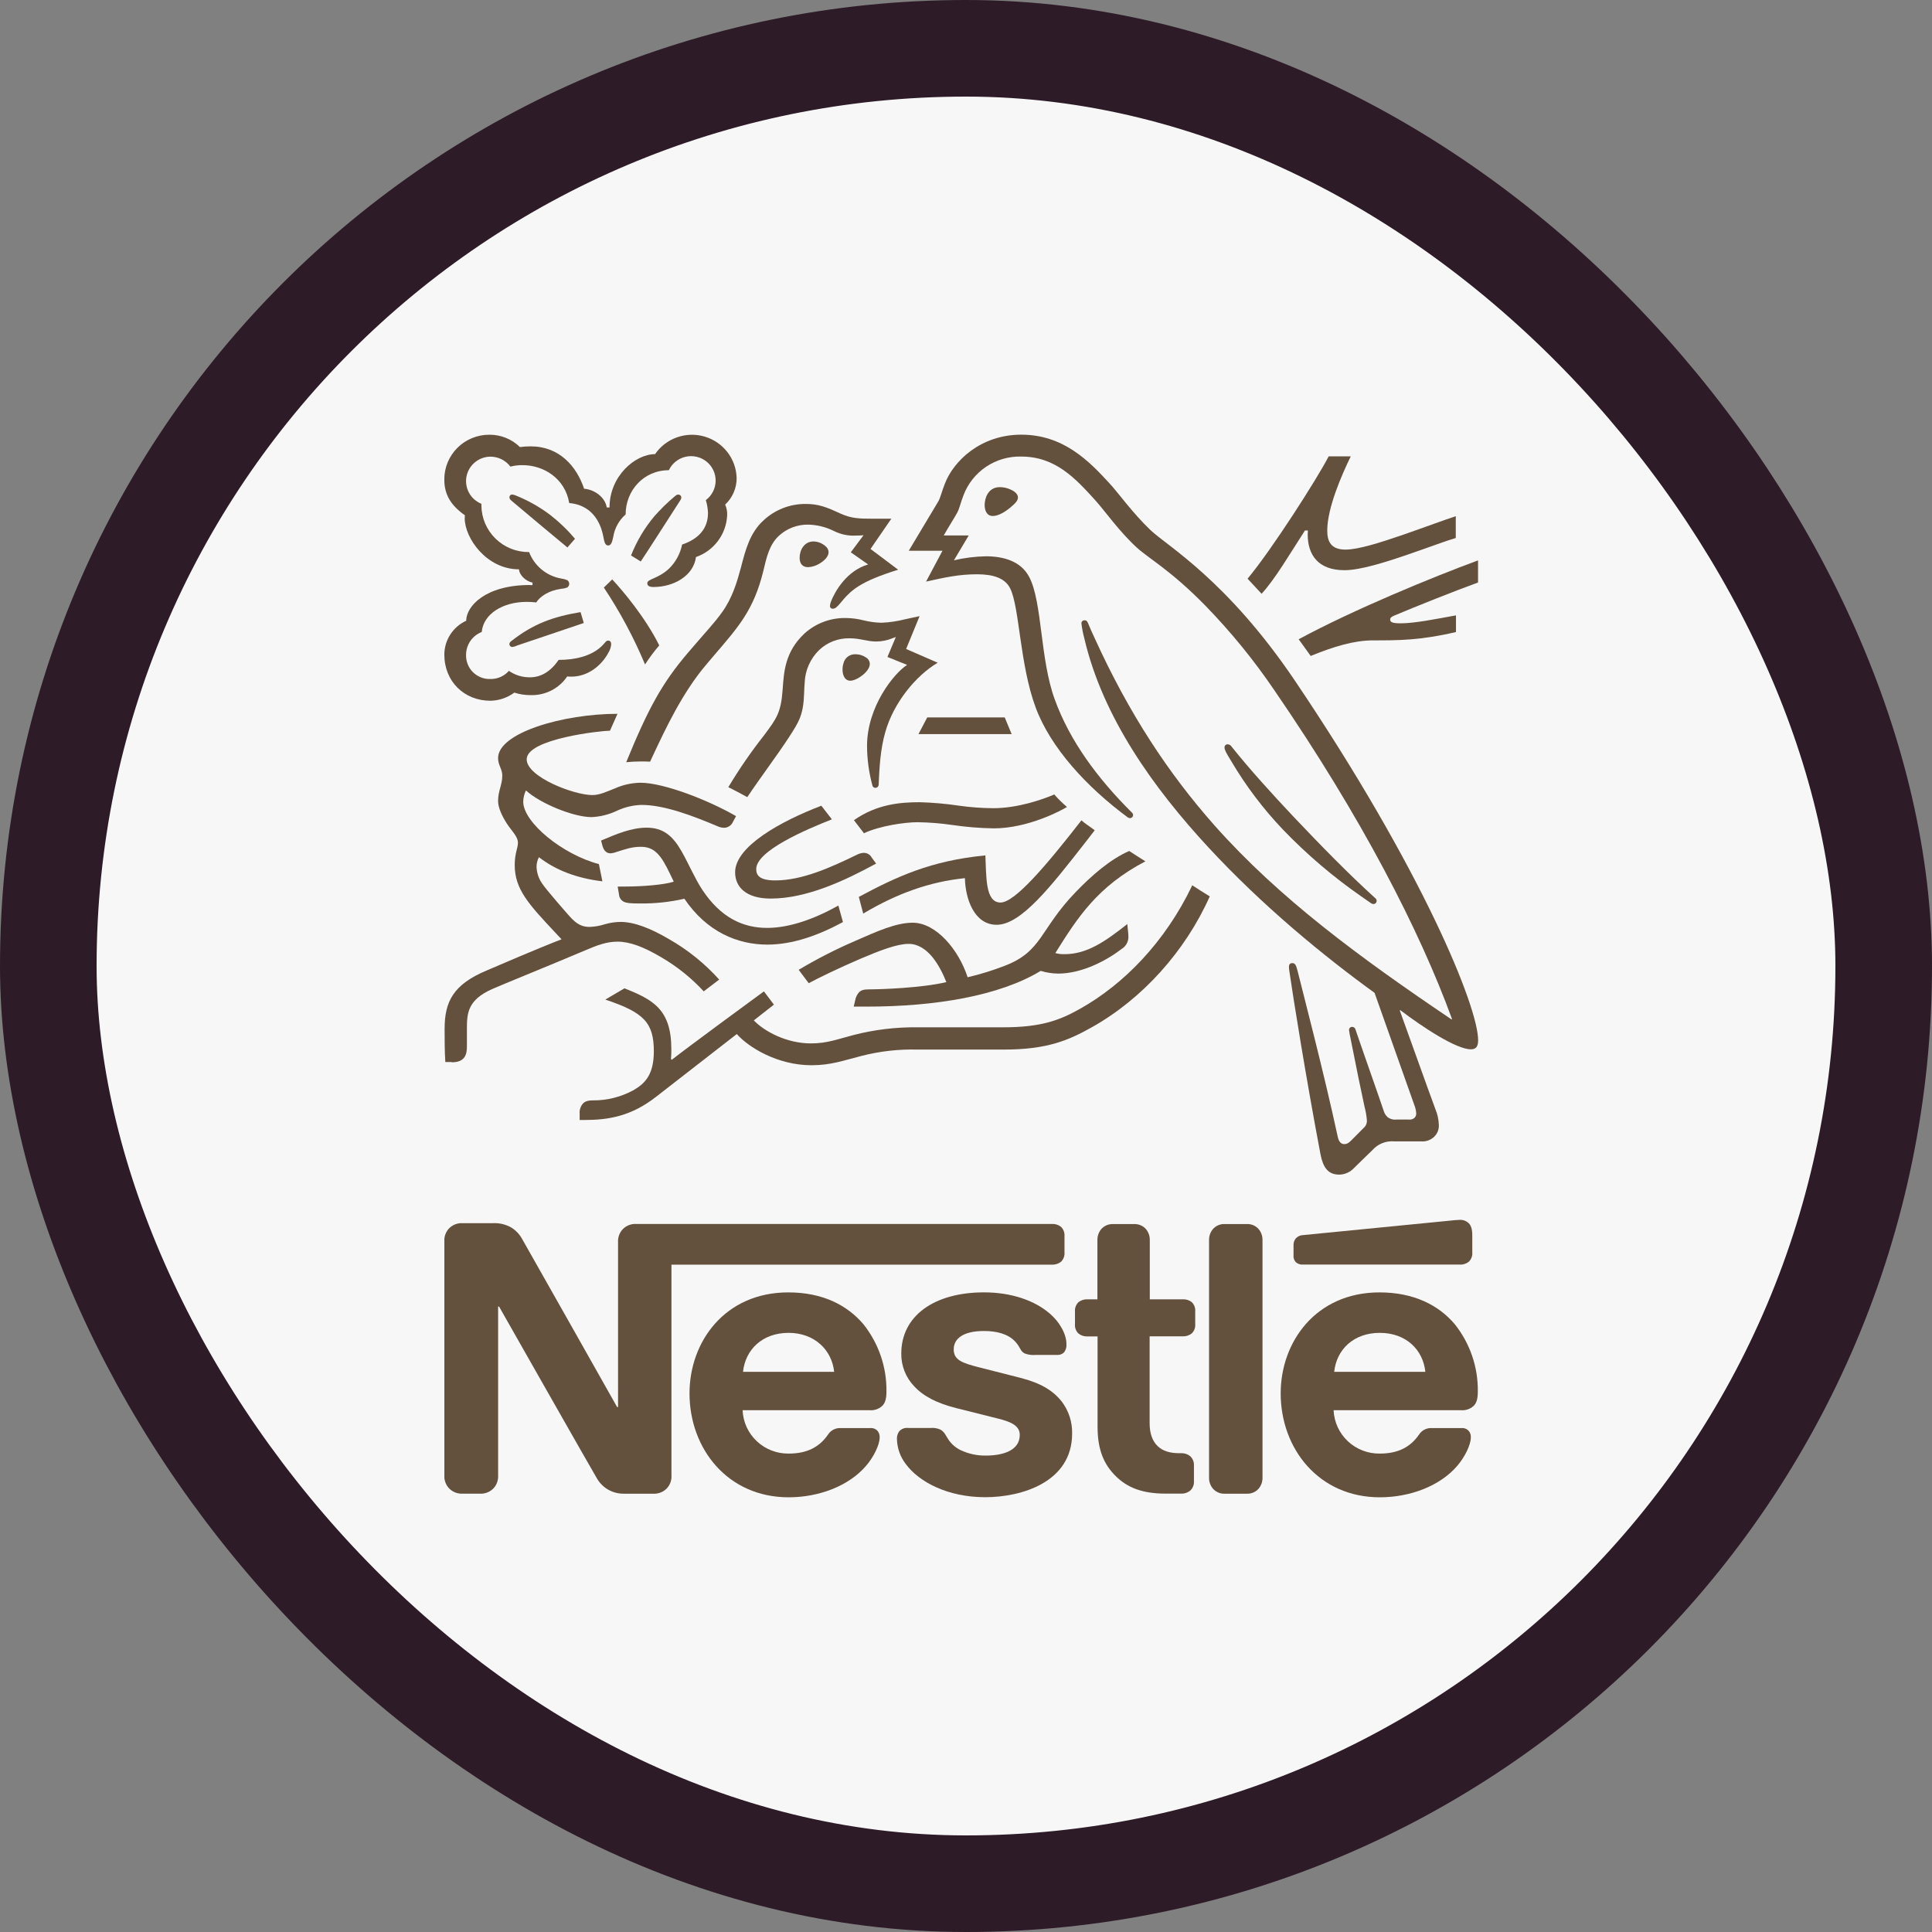 <?xml version="1.0" encoding="UTF-8"?> <svg xmlns="http://www.w3.org/2000/svg" width="200" height="200" viewBox="0 0 200 200" fill="none"><rect x="0" y="0" width="200" height="200" fill="#808080" stroke="none"/><rect x="5" y="5" width="190" height="190" rx="95" fill="#F7F7F7" stroke="#2E1B28" stroke-width="10"></rect><g clip-path="url(#clip0_32_161)"><path d="M111.365 92.337C107.589 96.243 107.931 98.495 103.951 100.002C102.718 100.476 101.454 100.864 100.168 101.165C99.247 98.332 96.925 95.519 94.472 95.519C92.774 95.519 90.807 96.399 88.546 97.396C86.527 98.267 84.567 99.269 82.679 100.395L83.718 101.781C84.508 101.348 86.793 100.222 89.078 99.249C91.062 98.405 92.854 97.709 94.057 97.709C96.004 97.709 97.267 99.908 97.967 101.668C95.421 102.271 91.229 102.418 89.966 102.418C89.38 102.418 89.172 102.515 88.961 102.684C88.731 102.928 88.579 103.234 88.526 103.564L88.375 104.204H89.732C96.784 104.204 103.468 103.098 107.733 100.505C108.321 100.685 108.931 100.779 109.546 100.785C111.995 100.785 114.531 99.452 116.112 98.235C116.328 98.104 116.506 97.919 116.629 97.699C116.751 97.479 116.815 97.231 116.813 96.979C116.81 96.783 116.796 96.587 116.772 96.392L116.699 95.659C114.434 97.442 112.551 98.775 110.209 98.775C109.885 98.786 109.56 98.748 109.247 98.662C111.532 95.019 113.569 91.79 118.571 89.164C118.042 88.831 117.288 88.358 116.896 88.094C114.933 88.944 113.007 90.634 111.365 92.337Z" fill="#63513D"></path><path d="M103.572 93.43C101.967 93.43 102.118 90.707 102.004 88.551C96.345 89.094 92.797 90.767 88.904 92.847L89.36 94.573C92.888 92.47 96.285 91.27 99.887 90.907C99.927 92.97 100.811 95.733 103.173 95.733C105.7 95.733 108.772 91.79 112.38 87.171L113.325 85.951C112.832 85.575 112.29 85.235 111.948 84.922C108.253 89.671 105.046 93.43 103.572 93.43Z" fill="#63513D"></path><path d="M93.685 64.109C92.894 64.311 92.085 64.43 91.269 64.466C90.646 64.455 90.025 64.374 89.42 64.223C88.78 64.057 88.121 63.974 87.46 63.976C85.909 63.972 84.413 64.548 83.269 65.589C81.259 67.485 81.155 69.528 81.021 71.348C80.853 73.771 80.398 74.374 79.081 76.137C77.739 77.841 76.508 79.629 75.395 81.489C75.757 81.656 76.943 82.292 77.359 82.519C78.659 80.569 80.471 78.166 81.657 76.343C82.733 74.694 83.168 73.981 83.242 71.764C83.262 71.388 83.262 71.031 83.299 70.675C83.345 69.4 83.88 68.191 84.793 67.295C85.641 66.491 86.774 66.053 87.946 66.076C89.075 66.076 89.738 66.409 90.717 66.409C91.286 66.404 91.849 66.291 92.375 66.076L92.737 65.942L91.869 68.008L93.906 68.832C92.606 69.635 89.755 73.107 89.755 77.223C89.763 78.597 89.947 79.965 90.305 81.292C90.315 81.368 90.354 81.436 90.413 81.485C90.472 81.534 90.546 81.559 90.623 81.556C90.709 81.556 90.792 81.523 90.854 81.464C90.916 81.405 90.954 81.325 90.958 81.239L90.978 80.806C91.038 79.549 91.129 77.56 91.648 75.777C92.496 72.778 94.781 69.958 97.069 68.605L93.802 67.182L95.196 63.783L93.685 64.109Z" fill="#63513D"></path><path d="M103.495 50.429C102.269 50.429 101.931 51.609 101.931 52.269C101.931 52.795 102.118 53.415 102.778 53.415C103.324 53.415 104.001 53.022 104.531 52.588C105.06 52.155 105.378 51.839 105.378 51.502C105.378 51.165 105.077 50.882 104.621 50.679C104.269 50.513 103.885 50.428 103.495 50.429Z" fill="#63513D"></path><path d="M95.987 74.264L95.082 75.993H104.725L104.008 74.264H95.987Z" fill="#63513D"></path><path d="M84.834 58.344C85.343 58.041 85.775 57.611 85.775 57.161C85.772 57.044 85.743 56.93 85.691 56.826C85.639 56.722 85.565 56.63 85.473 56.558C85.129 56.24 84.68 56.06 84.21 56.051C83.266 56.051 82.776 56.931 82.776 57.741C82.776 58.361 83.081 58.714 83.661 58.714C84.077 58.69 84.48 58.563 84.834 58.344Z" fill="#63513D"></path><path d="M140.918 92.797L141.84 93.436C141.933 93.52 142.05 93.573 142.175 93.586C142.264 93.586 142.349 93.551 142.412 93.489C142.474 93.426 142.51 93.341 142.51 93.253C142.508 93.198 142.493 93.143 142.467 93.094C142.441 93.045 142.404 93.003 142.359 92.97C139.602 90.474 136.64 87.434 133.863 84.502C131.692 82.192 129.467 79.756 127.497 77.296C127.456 77.226 127.398 77.166 127.329 77.123C127.259 77.08 127.18 77.055 127.098 77.05C127.053 77.046 127.008 77.053 126.966 77.068C126.924 77.084 126.885 77.108 126.853 77.14C126.822 77.171 126.797 77.21 126.781 77.252C126.766 77.294 126.76 77.338 126.763 77.383C126.763 77.646 126.951 77.963 127.433 78.753C128.951 81.333 130.762 83.732 132.831 85.901C135.292 88.459 138.001 90.769 140.918 92.797Z" fill="#63513D"></path><path d="M129.052 126.713H126.804C126.565 126.7 126.326 126.742 126.107 126.837C125.888 126.932 125.694 127.076 125.54 127.259C125.284 127.578 125.15 127.977 125.162 128.386V152.954C125.15 153.362 125.284 153.761 125.54 154.08C125.694 154.263 125.888 154.407 126.107 154.502C126.326 154.597 126.565 154.64 126.804 154.627H129.052C129.29 154.64 129.529 154.597 129.748 154.502C129.968 154.407 130.162 154.263 130.315 154.08C130.571 153.761 130.706 153.362 130.693 152.954V128.386C130.705 127.977 130.571 127.578 130.315 127.259C130.162 127.076 129.968 126.932 129.748 126.837C129.529 126.742 129.29 126.7 129.052 126.713Z" fill="#63513D"></path><path d="M90.043 68.728C90.04 68.593 90.003 68.46 89.933 68.344C89.864 68.227 89.766 68.13 89.648 68.062C89.334 67.844 88.959 67.728 88.576 67.729C88.285 67.711 87.997 67.798 87.764 67.973C87.532 68.149 87.371 68.401 87.309 68.685C87.246 68.892 87.215 69.108 87.219 69.325C87.219 69.991 87.521 70.468 88.01 70.468C88.683 70.475 90.043 69.538 90.043 68.728Z" fill="#63513D"></path><path d="M63.941 91.78L64.078 92.583C64.086 92.738 64.134 92.888 64.216 93.02C64.298 93.151 64.412 93.26 64.547 93.336C64.882 93.506 65.378 93.526 66.222 93.526C67.778 93.547 69.33 93.383 70.846 93.037C73.168 96.469 76.354 97.785 79.433 97.785C82.056 97.785 84.716 96.829 87.263 95.453L86.787 93.743C84.301 95.136 81.715 96.056 79.416 96.056C76.87 96.056 74.602 94.966 72.716 92.133C71.925 90.937 71.302 89.434 70.541 88.101C69.636 86.525 68.655 85.681 66.939 85.681C65.371 85.681 63.844 86.325 62.222 87.014L62.309 87.338C62.44 87.921 62.671 88.338 63.217 88.338C63.431 88.319 63.641 88.268 63.84 88.188C64.745 87.904 65.405 87.661 66.33 87.661C67.743 87.661 68.424 88.484 69.385 90.514L69.747 91.267C68.765 91.6 66.464 91.773 64.748 91.773L63.941 91.78Z" fill="#63513D"></path><path d="M142.805 133.788C136.255 133.788 132.576 138.877 132.576 144.242C132.576 149.968 136.52 155 142.838 155C145.994 155 149.087 153.817 150.862 151.734C151.636 150.831 152.259 149.571 152.259 148.805C152.278 148.564 152.204 148.326 152.052 148.138C151.957 148.029 151.837 147.944 151.702 147.892C151.568 147.839 151.422 147.819 151.278 147.835H148.242C147.979 147.815 147.716 147.866 147.48 147.984C147.244 148.101 147.044 148.28 146.902 148.501C146.018 149.794 144.735 150.474 142.848 150.474C141.618 150.496 140.428 150.039 139.533 149.2C138.637 148.362 138.106 147.208 138.054 145.985H151.228C151.458 146.006 151.691 145.98 151.912 145.909C152.132 145.838 152.336 145.723 152.511 145.572C152.846 145.272 152.983 144.839 152.983 144.036C153.015 141.509 152.169 139.048 150.588 137.07C148.936 135.121 146.373 133.788 142.805 133.788ZM138.114 142.009C138.362 139.7 140.125 137.977 142.832 137.977C145.539 137.977 147.304 139.703 147.552 142.009H138.114Z" fill="#63513D"></path><path d="M135.089 54.915H135.393C135.393 55.045 135.373 55.198 135.373 55.328C135.373 57.451 136.469 59.027 139.169 59.027C140.828 59.027 143.434 58.201 145.87 57.361C147.907 56.664 149.777 55.954 150.701 55.694V53.438C149.646 53.772 147.495 54.581 145.267 55.351C142.922 56.158 140.623 56.894 139.283 56.894C137.812 56.894 137.397 56.088 137.397 54.938C137.397 52.575 138.888 49.179 139.829 47.243H137.544C136.358 49.536 131.678 56.874 129.148 59.907L130.599 61.467C131.973 59.983 133.464 57.427 135.089 54.915Z" fill="#63513D"></path><path d="M119.101 54.878C117.194 53.055 115.75 50.989 114.819 49.996C112.759 47.76 110.102 44.997 105.726 44.997C101.498 44.997 98.691 47.736 97.799 50.106C97.531 50.772 97.327 51.605 97.129 51.909C96.714 52.575 94.844 55.758 94.074 57.014H97.565L95.866 60.207C97.846 59.77 99.26 59.45 101.15 59.45C102.825 59.45 104.038 59.847 104.567 60.897C105.549 62.85 105.549 68.758 107.207 73.227C108.752 77.413 112.531 81.509 116.776 84.638L116.963 84.698C117.047 84.699 117.128 84.668 117.19 84.612C117.252 84.555 117.291 84.478 117.298 84.395C117.299 84.341 117.287 84.288 117.265 84.239C117.242 84.19 117.209 84.147 117.168 84.112C113.616 80.582 110.732 76.68 109.187 72.401C107.659 68.235 107.904 62.376 106.564 59.767C105.679 58.041 103.793 57.587 102.054 57.587C100.942 57.609 99.834 57.747 98.751 58.001L100.282 55.428H97.695C98.242 54.471 98.811 53.588 99.093 53.065C99.337 52.612 99.428 52.065 99.736 51.282C100.188 50.075 101.008 49.039 102.08 48.319C103.153 47.598 104.425 47.229 105.72 47.263C109.268 47.263 111.341 49.536 113.402 51.809C114.343 52.855 115.895 55.055 117.684 56.688C118.91 57.814 121.248 59.067 124.85 62.77C127.441 65.441 129.795 68.33 131.886 71.404C140.999 84.675 146.982 96.369 150.313 105.491L150.256 105.527C140.687 99.069 132.405 92.97 125.724 85.445C120.987 80.093 116.876 73.901 113.288 65.992C113.043 65.469 112.832 64.993 112.618 64.476C112.527 64.269 112.43 64.213 112.283 64.213C112.239 64.209 112.195 64.214 112.154 64.229C112.113 64.243 112.075 64.266 112.044 64.296C112.012 64.326 111.987 64.362 111.97 64.402C111.954 64.442 111.946 64.486 111.948 64.529C112.01 65.055 112.111 65.575 112.249 66.086C114.159 74.27 119.439 81.609 125.085 87.711C130.73 93.813 137.069 98.995 142.295 102.781L146.403 114.372C146.515 114.648 146.584 114.939 146.607 115.235C146.614 115.325 146.602 115.416 146.57 115.5C146.538 115.585 146.488 115.662 146.423 115.725C146.339 115.794 146.242 115.844 146.138 115.874C146.033 115.903 145.924 115.91 145.816 115.895H144.59C144.265 115.938 143.936 115.857 143.669 115.668C143.472 115.499 143.327 115.277 143.253 115.029C142.895 113.942 140.741 107.84 140.329 106.6C140.314 106.516 140.27 106.44 140.205 106.385C140.139 106.33 140.056 106.3 139.97 106.3C139.927 106.3 139.884 106.308 139.844 106.325C139.804 106.342 139.768 106.367 139.738 106.398C139.708 106.429 139.685 106.466 139.67 106.507C139.655 106.547 139.649 106.591 139.652 106.634C139.688 106.917 139.738 107.198 139.803 107.477C140.349 110.253 140.989 113.372 141.253 114.552C141.378 115.02 141.461 115.499 141.501 115.982C141.509 116.134 141.48 116.286 141.418 116.426C141.356 116.565 141.261 116.688 141.143 116.785L139.876 118.061C139.575 118.364 139.407 118.438 139.159 118.438C138.854 118.438 138.61 118.235 138.489 117.708C137.055 111.043 134.884 102.781 134.321 100.492C134.187 99.982 134.094 99.702 133.792 99.702C133.491 99.702 133.43 99.892 133.43 100.118C133.438 100.295 133.458 100.471 133.491 100.645C133.826 103.008 135.206 111.643 136.697 119.494C136.962 120.847 137.471 121.597 138.643 121.597C138.927 121.592 139.206 121.53 139.465 121.415C139.724 121.301 139.957 121.136 140.151 120.931C140.925 120.161 141.156 119.957 142.077 119.054C142.354 118.74 142.702 118.494 143.092 118.338C143.482 118.182 143.903 118.119 144.322 118.155H147.116C147.361 118.175 147.606 118.144 147.837 118.063C148.068 117.982 148.279 117.853 148.457 117.685C148.623 117.526 148.753 117.333 148.838 117.12C148.923 116.906 148.961 116.677 148.949 116.448C148.929 115.887 148.808 115.334 148.591 114.815C147.874 112.902 145.575 106.427 144.905 104.607L144.959 104.571C147.304 106.354 150.752 108.623 152.263 108.623C152.732 108.623 153.016 108.417 153.016 107.687C153.016 104.231 147.244 90.024 134.05 70.465C127.011 60.04 120.84 56.528 119.101 54.878Z" fill="#63513D"></path><path d="M135.682 67.905C138.061 66.929 140.192 66.292 142.115 66.292C144.812 66.292 147.023 66.292 150.722 65.429V63.703C148.644 64.079 146.44 64.526 145.006 64.526C144.158 64.526 143.91 64.413 143.91 64.133C143.91 63.966 144.024 63.849 144.346 63.719C146.611 62.763 150.668 61.147 153.007 60.3V58.011C148.316 59.737 140.061 63.133 134.439 66.176C134.576 66.362 135.558 67.735 135.682 67.905Z" fill="#63513D"></path><path d="M71.191 67.602C68.534 70.735 67.137 73.267 64.825 78.903C65.334 78.852 65.845 78.826 66.356 78.826C66.661 78.826 66.906 78.826 67.298 78.846L67.579 78.243C68.882 75.464 70.638 71.711 73.091 68.822L73.938 67.822C76.468 64.873 78.032 63.126 79.017 59.114C79.352 57.687 79.64 56.411 80.602 55.491C81.433 54.713 82.537 54.288 83.678 54.308C84.603 54.334 85.511 54.561 86.338 54.975C87.033 55.323 87.808 55.485 88.586 55.444C88.921 55.444 89.169 55.425 89.393 55.408L88.073 57.174L89.866 58.431C87.618 59.097 86.428 61.247 86.033 62.243C85.968 62.392 85.93 62.551 85.919 62.713C85.915 62.753 85.92 62.794 85.933 62.833C85.947 62.871 85.969 62.906 85.998 62.934C86.027 62.963 86.062 62.985 86.1 62.999C86.139 63.012 86.18 63.017 86.221 63.013C86.468 63.013 86.656 62.826 86.978 62.45C88.073 61.117 88.944 60.233 92.978 58.977L90.117 56.828L92.271 53.695H90.261C88.981 53.695 88.13 53.675 87.014 53.168C85.504 52.472 84.73 52.169 83.389 52.169C81.771 52.16 80.212 52.771 79.034 53.875C77.62 55.171 77.181 56.901 76.689 58.794C76.293 60.26 75.821 61.873 74.766 63.356C73.851 64.619 73.211 65.236 71.191 67.602Z" fill="#63513D"></path><path d="M54.848 60.56C50.225 60.56 48.261 62.776 48.261 64.259C47.59 64.568 47.02 65.06 46.619 65.678C46.218 66.297 46.002 67.016 45.996 67.752C45.996 70.548 48.054 72.541 50.771 72.541C51.663 72.524 52.528 72.229 53.243 71.698C53.79 71.877 54.363 71.964 54.939 71.958C55.681 71.98 56.418 71.814 57.079 71.476C57.739 71.138 58.303 70.638 58.718 70.025C58.862 70.041 59.008 70.048 59.153 70.045C60.812 70.045 62.249 68.955 63.003 67.529C63.155 67.273 63.246 66.985 63.268 66.689C63.268 66.482 63.174 66.312 62.966 66.312C62.701 66.312 62.661 66.559 62.189 66.979C61.133 67.935 59.508 68.312 57.833 68.312C57.023 69.492 56.021 70.115 54.872 70.115C54.089 70.126 53.323 69.893 52.681 69.448C52.445 69.715 52.155 69.928 51.829 70.074C51.504 70.219 51.151 70.293 50.794 70.291C50.456 70.307 50.117 70.251 49.801 70.129C49.485 70.007 49.198 69.821 48.959 69.582C48.719 69.344 48.532 69.058 48.41 68.743C48.287 68.429 48.232 68.092 48.248 67.755C48.254 67.25 48.412 66.758 48.701 66.343C48.99 65.927 49.397 65.607 49.87 65.422C50.037 63.563 52.037 62.306 54.53 62.306C54.858 62.306 55.186 62.325 55.511 62.363C55.89 61.763 56.795 61.127 58.078 60.957C58.291 60.943 58.501 60.899 58.701 60.827C58.768 60.788 58.824 60.733 58.863 60.666C58.903 60.6 58.924 60.524 58.926 60.447C58.928 60.37 58.911 60.294 58.875 60.226C58.839 60.157 58.786 60.099 58.721 60.057C58.522 59.974 58.312 59.918 58.098 59.89C57.352 59.76 56.654 59.439 56.071 58.959C55.488 58.478 55.041 57.855 54.774 57.151C54.131 57.157 53.493 57.038 52.896 56.799C52.3 56.56 51.756 56.206 51.297 55.758C50.838 55.309 50.473 54.776 50.221 54.187C49.97 53.597 49.838 52.965 49.833 52.325V52.152C49.287 51.931 48.835 51.529 48.554 51.014C48.273 50.499 48.18 49.904 48.291 49.328C48.402 48.753 48.71 48.234 49.163 47.859C49.616 47.484 50.185 47.277 50.774 47.273C51.174 47.274 51.569 47.368 51.926 47.546C52.284 47.725 52.595 47.984 52.835 48.303C53.252 48.195 53.683 48.145 54.114 48.153C56.228 48.153 58.493 49.486 58.925 52.075C61.643 52.322 62.276 54.608 62.46 55.568C62.551 56.058 62.628 56.468 62.953 56.468C63.278 56.468 63.368 56.091 63.482 55.588C63.622 54.685 64.076 53.859 64.765 53.255C64.765 50.799 66.615 48.676 69.238 48.676C69.402 48.328 69.643 48.022 69.944 47.781C70.245 47.539 70.597 47.369 70.973 47.283C71.35 47.198 71.741 47.198 72.117 47.286C72.493 47.373 72.845 47.544 73.144 47.786C73.444 48.029 73.684 48.336 73.847 48.684C74.01 49.033 74.091 49.414 74.083 49.798C74.076 50.182 73.98 50.559 73.804 50.901C73.628 51.244 73.376 51.541 73.067 51.772C73.201 52.205 73.276 52.653 73.292 53.105C73.292 54.685 72.35 55.788 70.612 56.371C70.424 57.302 69.965 58.157 69.291 58.831C68.159 59.92 67.007 59.92 67.007 60.37C67.007 60.613 67.174 60.767 67.65 60.767C69.747 60.767 71.801 59.6 72.046 57.667C72.956 57.349 73.749 56.767 74.325 55.997C74.9 55.227 75.231 54.303 75.275 53.345C75.296 52.965 75.225 52.586 75.067 52.239C75.446 51.885 75.747 51.458 75.951 50.984C76.156 50.51 76.26 49.998 76.257 49.483C76.23 48.51 75.894 47.571 75.298 46.8C74.701 46.03 73.875 45.467 72.936 45.193C71.998 44.918 70.997 44.947 70.076 45.274C69.155 45.601 68.362 46.21 67.811 47.013C65.754 47.013 63.097 49.286 63.097 52.532H62.812C62.624 51.405 61.452 50.656 60.467 50.596C59.673 48.233 57.88 46.206 54.935 46.206C54.563 46.205 54.192 46.23 53.823 46.28C53.406 45.869 52.911 45.545 52.367 45.326C51.823 45.107 51.24 44.997 50.654 45.003C50.041 45.001 49.434 45.12 48.867 45.352C48.301 45.584 47.786 45.925 47.353 46.356C46.92 46.787 46.577 47.299 46.343 47.862C46.11 48.426 45.991 49.03 45.993 49.639C45.993 51.255 46.73 52.358 48.127 53.342L48.107 53.645C48.107 55.708 50.372 58.937 53.729 58.937C53.729 59.464 54.399 60.177 55.126 60.307V60.57H54.842L54.848 60.56Z" fill="#63513D"></path><path d="M105.613 142.629L101.331 141.54C99.555 141.09 98.728 140.766 98.728 139.683C98.728 138.6 99.672 137.784 101.86 137.784C103.143 137.784 104.313 138.067 105.07 138.853C105.693 139.52 105.579 139.853 106.075 140.11C106.448 140.248 106.848 140.3 107.244 140.26H109.378C109.519 140.276 109.661 140.261 109.795 140.216C109.929 140.17 110.051 140.095 110.152 139.997C110.339 139.749 110.427 139.441 110.397 139.133C110.397 138.157 109.757 136.897 108.624 135.941C107.113 134.648 104.735 133.785 101.867 133.785C96.697 133.785 93.3 136.224 93.3 140.117C93.282 141.379 93.764 142.599 94.64 143.512C95.602 144.546 96.985 145.262 98.996 145.769L103.318 146.852C104.504 147.155 105.566 147.518 105.566 148.541C105.566 150.138 103.867 150.681 102.051 150.681C101.166 150.695 100.29 150.509 99.488 150.138C98.946 149.887 98.485 149.49 98.158 148.991C97.877 148.558 97.779 148.238 97.351 147.992C97.036 147.85 96.69 147.791 96.345 147.822H94C93.829 147.803 93.656 147.825 93.495 147.887C93.335 147.949 93.192 148.049 93.079 148.178C92.914 148.414 92.833 148.698 92.851 148.985C92.876 149.9 93.184 150.784 93.736 151.517C95.143 153.45 98.158 154.99 101.987 154.99C105.763 154.99 110.986 153.43 110.986 148.398C111.013 147.208 110.635 146.043 109.914 145.092C109.023 143.962 107.76 143.176 105.613 142.629Z" fill="#63513D"></path><path d="M62.51 60.823C64.183 63.337 65.611 66.003 66.775 68.785C67.218 68.094 67.71 67.434 68.246 66.812C66.792 63.883 64.413 61.087 63.375 59.98L62.51 60.823Z" fill="#63513D"></path><path d="M109.137 82.242C108.008 82.732 105.401 83.665 102.818 83.665C101.63 83.657 100.443 83.569 99.267 83.402C97.924 83.203 96.57 83.084 95.213 83.045C93.23 83.045 90.777 83.235 88.398 84.905L89.437 86.258C91.059 85.488 93.682 85.115 94.982 85.115C96.169 85.132 97.355 85.225 98.53 85.395C99.972 85.61 101.427 85.729 102.885 85.751C106.437 85.751 109.921 83.875 110.454 83.535C109.983 83.138 109.543 82.706 109.137 82.242Z" fill="#63513D"></path><path d="M86.117 84.818L85.024 83.409C80.796 85.025 76.099 87.631 76.099 90.3C76.099 91.82 77.231 93.02 79.784 93.02C83.523 93.02 87.49 91.144 90.697 89.397L90.241 88.777C90.161 88.624 90.038 88.497 89.888 88.41C89.738 88.324 89.567 88.281 89.393 88.287C89.159 88.302 88.931 88.366 88.723 88.474C85.989 89.807 83.028 91.14 80.267 91.14C78.679 91.14 78.284 90.654 78.284 89.974C78.267 88.064 83.513 85.845 86.117 84.818Z" fill="#63513D"></path><path d="M122.441 134.504H119.027V128.386C119.037 127.978 118.904 127.579 118.649 127.259C118.494 127.078 118.3 126.935 118.081 126.84C117.862 126.746 117.624 126.704 117.386 126.716H115.245C115.006 126.704 114.768 126.746 114.549 126.84C114.33 126.935 114.136 127.078 113.982 127.259C113.727 127.579 113.593 127.978 113.603 128.386V134.504H112.564C112.23 134.492 111.902 134.598 111.64 134.804C111.512 134.93 111.413 135.083 111.351 135.251C111.289 135.419 111.265 135.599 111.281 135.777V137.07C111.264 137.249 111.288 137.429 111.35 137.597C111.412 137.766 111.511 137.918 111.64 138.044C111.901 138.253 112.229 138.36 112.564 138.347H113.62V147.712C113.62 150.111 114.29 151.614 115.509 152.817C116.638 153.924 118.113 154.62 120.679 154.62H122.28C122.614 154.633 122.942 154.525 123.202 154.317C123.336 154.194 123.441 154.043 123.51 153.875C123.578 153.706 123.608 153.525 123.597 153.344V151.711C123.607 151.53 123.577 151.349 123.508 151.18C123.44 151.012 123.335 150.861 123.202 150.738C122.942 150.529 122.614 150.421 122.28 150.434H122.053C121.047 150.434 120.334 150.171 119.858 149.718C119.292 149.191 119.01 148.385 119.01 147.335V138.337H122.448C122.782 138.35 123.109 138.242 123.369 138.034C123.498 137.908 123.597 137.755 123.659 137.587C123.721 137.419 123.744 137.239 123.728 137.06V135.767C123.744 135.589 123.72 135.409 123.658 135.241C123.596 135.073 123.497 134.92 123.369 134.794C123.105 134.59 122.775 134.488 122.441 134.504Z" fill="#63513D"></path><path d="M151.13 130.915C151.464 130.928 151.791 130.82 152.051 130.612C152.18 130.486 152.279 130.334 152.341 130.165C152.403 129.997 152.426 129.817 152.41 129.639V127.892C152.41 127.226 152.279 126.876 152.051 126.633C151.93 126.515 151.786 126.423 151.627 126.362C151.469 126.301 151.3 126.273 151.13 126.279C150.758 126.291 150.387 126.321 150.018 126.369L134.941 127.852C134.794 127.852 134.647 127.881 134.511 127.938C134.375 127.995 134.253 128.08 134.151 128.186C133.97 128.4 133.883 128.677 133.906 128.956V129.932C133.892 130.056 133.903 130.182 133.938 130.301C133.974 130.421 134.034 130.532 134.114 130.628C134.211 130.727 134.329 130.803 134.459 130.852C134.59 130.9 134.729 130.919 134.868 130.908H151.12L151.13 130.915Z" fill="#63513D"></path><path d="M65.606 112.839C64.319 113.549 62.87 113.919 61.398 113.912C60.811 113.912 60.55 114.025 60.342 114.245C60.22 114.386 60.127 114.55 60.07 114.726C60.012 114.903 59.991 115.09 60.007 115.275V115.942H60.48C63.006 115.942 65.348 115.548 67.914 113.542L76.273 107.044C77.463 108.397 80.461 110.273 84.009 110.273C86.019 110.273 87.293 109.786 89.142 109.32C91.062 108.82 93.044 108.596 95.028 108.653H103.853C108.383 108.653 110.574 107.717 112.986 106.364C118.236 103.434 122.702 98.479 125.235 92.793C124.565 92.377 123.952 92.003 123.423 91.647C120.592 97.579 116.29 101.898 111.871 104.394C109.777 105.577 107.89 106.347 103.83 106.347H95.019C92.767 106.316 90.521 106.586 88.341 107.15C86.666 107.583 85.621 108.013 83.946 108.013C81.456 108.013 79.148 106.794 78.036 105.631L80.116 103.998L79.081 102.628C78.475 103.061 71.097 108.483 69.549 109.703L69.459 109.646C69.489 109.298 69.501 108.949 69.496 108.6C69.496 104.471 67.569 103.474 64.644 102.311L62.661 103.478C66.681 104.811 67.686 105.877 67.686 108.867C67.67 111.189 66.832 112.126 65.606 112.839Z" fill="#63513D"></path><path d="M46.753 109.97C48.167 109.97 48.335 109.126 48.335 108.303C48.335 107.76 48.335 107.14 48.335 106.464C48.335 104.907 48.412 103.518 50.938 102.391C51.943 101.941 56.969 99.915 60.677 98.339C61.773 97.869 62.791 97.479 63.924 97.479C65.187 97.479 66.641 98.022 68.45 99.095C70.085 100.047 71.568 101.236 72.849 102.624L74.451 101.405C72.957 99.743 71.205 98.331 69.261 97.222C67.355 96.099 65.656 95.436 64.236 95.436C63.697 95.442 63.161 95.52 62.644 95.669C62.13 95.836 61.596 95.931 61.056 95.953C60.359 95.953 59.773 95.786 58.922 94.809C58.604 94.453 56.577 92.143 56.131 91.477C55.776 90.974 55.573 90.381 55.545 89.767C55.538 89.409 55.622 89.055 55.789 88.737C57.545 90.091 59.716 90.917 62.359 91.234L61.998 89.451C58.205 88.451 54.164 85.118 54.164 82.992C54.172 82.588 54.268 82.189 54.446 81.826C55.917 83.179 59.374 84.588 61.24 84.588C62.157 84.546 63.055 84.319 63.88 83.922C64.673 83.554 65.532 83.351 66.406 83.325C68.822 83.325 71.804 84.485 74.427 85.595C74.583 85.655 74.749 85.688 74.916 85.691C75.115 85.697 75.31 85.645 75.478 85.54C75.646 85.436 75.779 85.284 75.861 85.105L76.196 84.485C73.312 82.819 68.705 81.029 66.303 81.029C65.392 81.043 64.494 81.241 63.663 81.612C62.815 81.945 62.078 82.305 61.317 82.305C59.411 82.305 54.523 80.429 54.523 78.606C54.523 76.463 62.296 75.64 63.147 75.64L63.921 73.894C58.282 73.894 51.561 75.864 51.561 78.473C51.561 79.226 51.997 79.596 51.997 80.293C51.997 81.232 51.561 81.872 51.561 82.919C51.561 83.615 51.98 84.495 52.466 85.251C52.952 86.008 53.618 86.585 53.618 87.251C53.618 87.758 53.283 88.354 53.283 89.541C53.283 92.073 54.737 93.613 57.565 96.632L58.131 97.236C55.786 98.135 51.431 100.012 50.425 100.445C46.911 101.905 46.026 103.691 46.026 106.507C46.026 107.593 46.026 108.84 46.1 109.94H46.77L46.753 109.97Z" fill="#63513D"></path><path d="M70.531 51.495C70.528 51.414 70.493 51.337 70.433 51.281C70.374 51.225 70.295 51.194 70.213 51.195C70.039 51.195 69.948 51.309 69.777 51.442C69.05 52.058 68.37 52.727 67.74 53.441C66.721 54.657 65.905 56.029 65.325 57.504L66.33 58.124C67.03 57.091 69.275 53.562 70.424 51.792C70.487 51.705 70.524 51.602 70.531 51.495Z" fill="#63513D"></path><path d="M109.837 130.615C109.965 130.489 110.063 130.336 110.125 130.168C110.187 130 110.211 129.821 110.196 129.642V127.976C110.211 127.797 110.187 127.618 110.125 127.45C110.063 127.281 109.965 127.129 109.837 127.003C109.577 126.795 109.249 126.689 108.916 126.703H65.887C65.608 126.684 65.327 126.731 65.069 126.838C64.81 126.946 64.58 127.112 64.397 127.323C64.098 127.686 63.95 128.148 63.981 128.616V145.659H63.884C63.884 145.659 54.503 129.029 54.051 128.259C53.781 127.764 53.384 127.35 52.901 127.056C52.32 126.734 51.659 126.584 50.995 126.623H47.903C47.623 126.604 47.343 126.651 47.084 126.758C46.825 126.866 46.595 127.032 46.412 127.243C46.113 127.607 45.965 128.07 45.996 128.539V152.694C45.965 153.163 46.113 153.626 46.412 153.99C46.594 154.204 46.823 154.372 47.082 154.482C47.341 154.592 47.622 154.64 47.903 154.623H49.658C49.938 154.642 50.218 154.596 50.477 154.488C50.736 154.38 50.966 154.215 51.149 154.004C51.448 153.64 51.596 153.176 51.565 152.707V135.254H51.662C51.662 135.254 61.401 152.411 61.797 153.05C62.078 153.538 62.486 153.941 62.977 154.218C63.469 154.495 64.026 154.637 64.591 154.627H67.606C67.885 154.645 68.165 154.598 68.423 154.491C68.681 154.383 68.911 154.218 69.094 154.007C69.394 153.644 69.543 153.18 69.509 152.711V130.919H108.916C109.249 130.928 109.576 130.821 109.837 130.615Z" fill="#63513D"></path><path d="M81.607 133.788C75.057 133.788 71.378 138.877 71.378 144.242C71.378 149.968 75.322 155 81.641 155C84.793 155 87.886 153.817 89.661 151.734C90.439 150.831 91.062 149.571 91.062 148.805C91.08 148.564 91.006 148.326 90.854 148.138C90.759 148.029 90.639 147.944 90.505 147.892C90.37 147.839 90.224 147.819 90.08 147.835H87.041C86.781 147.818 86.522 147.871 86.289 147.988C86.057 148.105 85.861 148.283 85.721 148.501C84.837 149.794 83.547 150.474 81.664 150.474C80.434 150.496 79.245 150.039 78.35 149.2C77.454 148.361 76.924 147.208 76.873 145.985H90.01C90.24 146.006 90.472 145.98 90.692 145.909C90.912 145.838 91.115 145.723 91.29 145.572C91.625 145.272 91.765 144.839 91.765 144.036C91.797 141.509 90.951 139.048 89.37 137.07C87.705 135.121 85.172 133.788 81.607 133.788ZM76.916 142.009C77.165 139.7 78.927 137.977 81.634 137.977C84.277 137.977 86.106 139.703 86.351 142.009H76.916Z" fill="#63513D"></path><path d="M52.734 66.675C52.733 66.715 52.74 66.754 52.755 66.791C52.77 66.828 52.792 66.862 52.82 66.889C52.848 66.918 52.882 66.94 52.919 66.954C52.956 66.969 52.996 66.976 53.035 66.975C53.207 66.955 53.374 66.904 53.528 66.825L60.433 64.493L60.098 63.366C57.287 63.836 55.247 64.549 52.928 66.365C52.788 66.479 52.734 66.552 52.734 66.675Z" fill="#63513D"></path><path d="M56.925 53.282C55.809 52.443 54.584 51.76 53.283 51.249L53.039 51.192C53 51.189 52.961 51.194 52.924 51.208C52.888 51.221 52.854 51.241 52.825 51.268C52.797 51.294 52.775 51.327 52.76 51.362C52.744 51.398 52.737 51.437 52.737 51.475C52.737 51.589 52.774 51.682 52.945 51.832C54.587 53.218 57.76 55.868 58.738 56.674L59.525 55.774C58.748 54.855 57.877 54.02 56.925 53.282Z" fill="#63513D"></path></g><defs><clipPath id="clip0_32_161"><rect width="107" height="110" fill="white" transform="translate(46 45)"></rect></clipPath></defs></svg> 